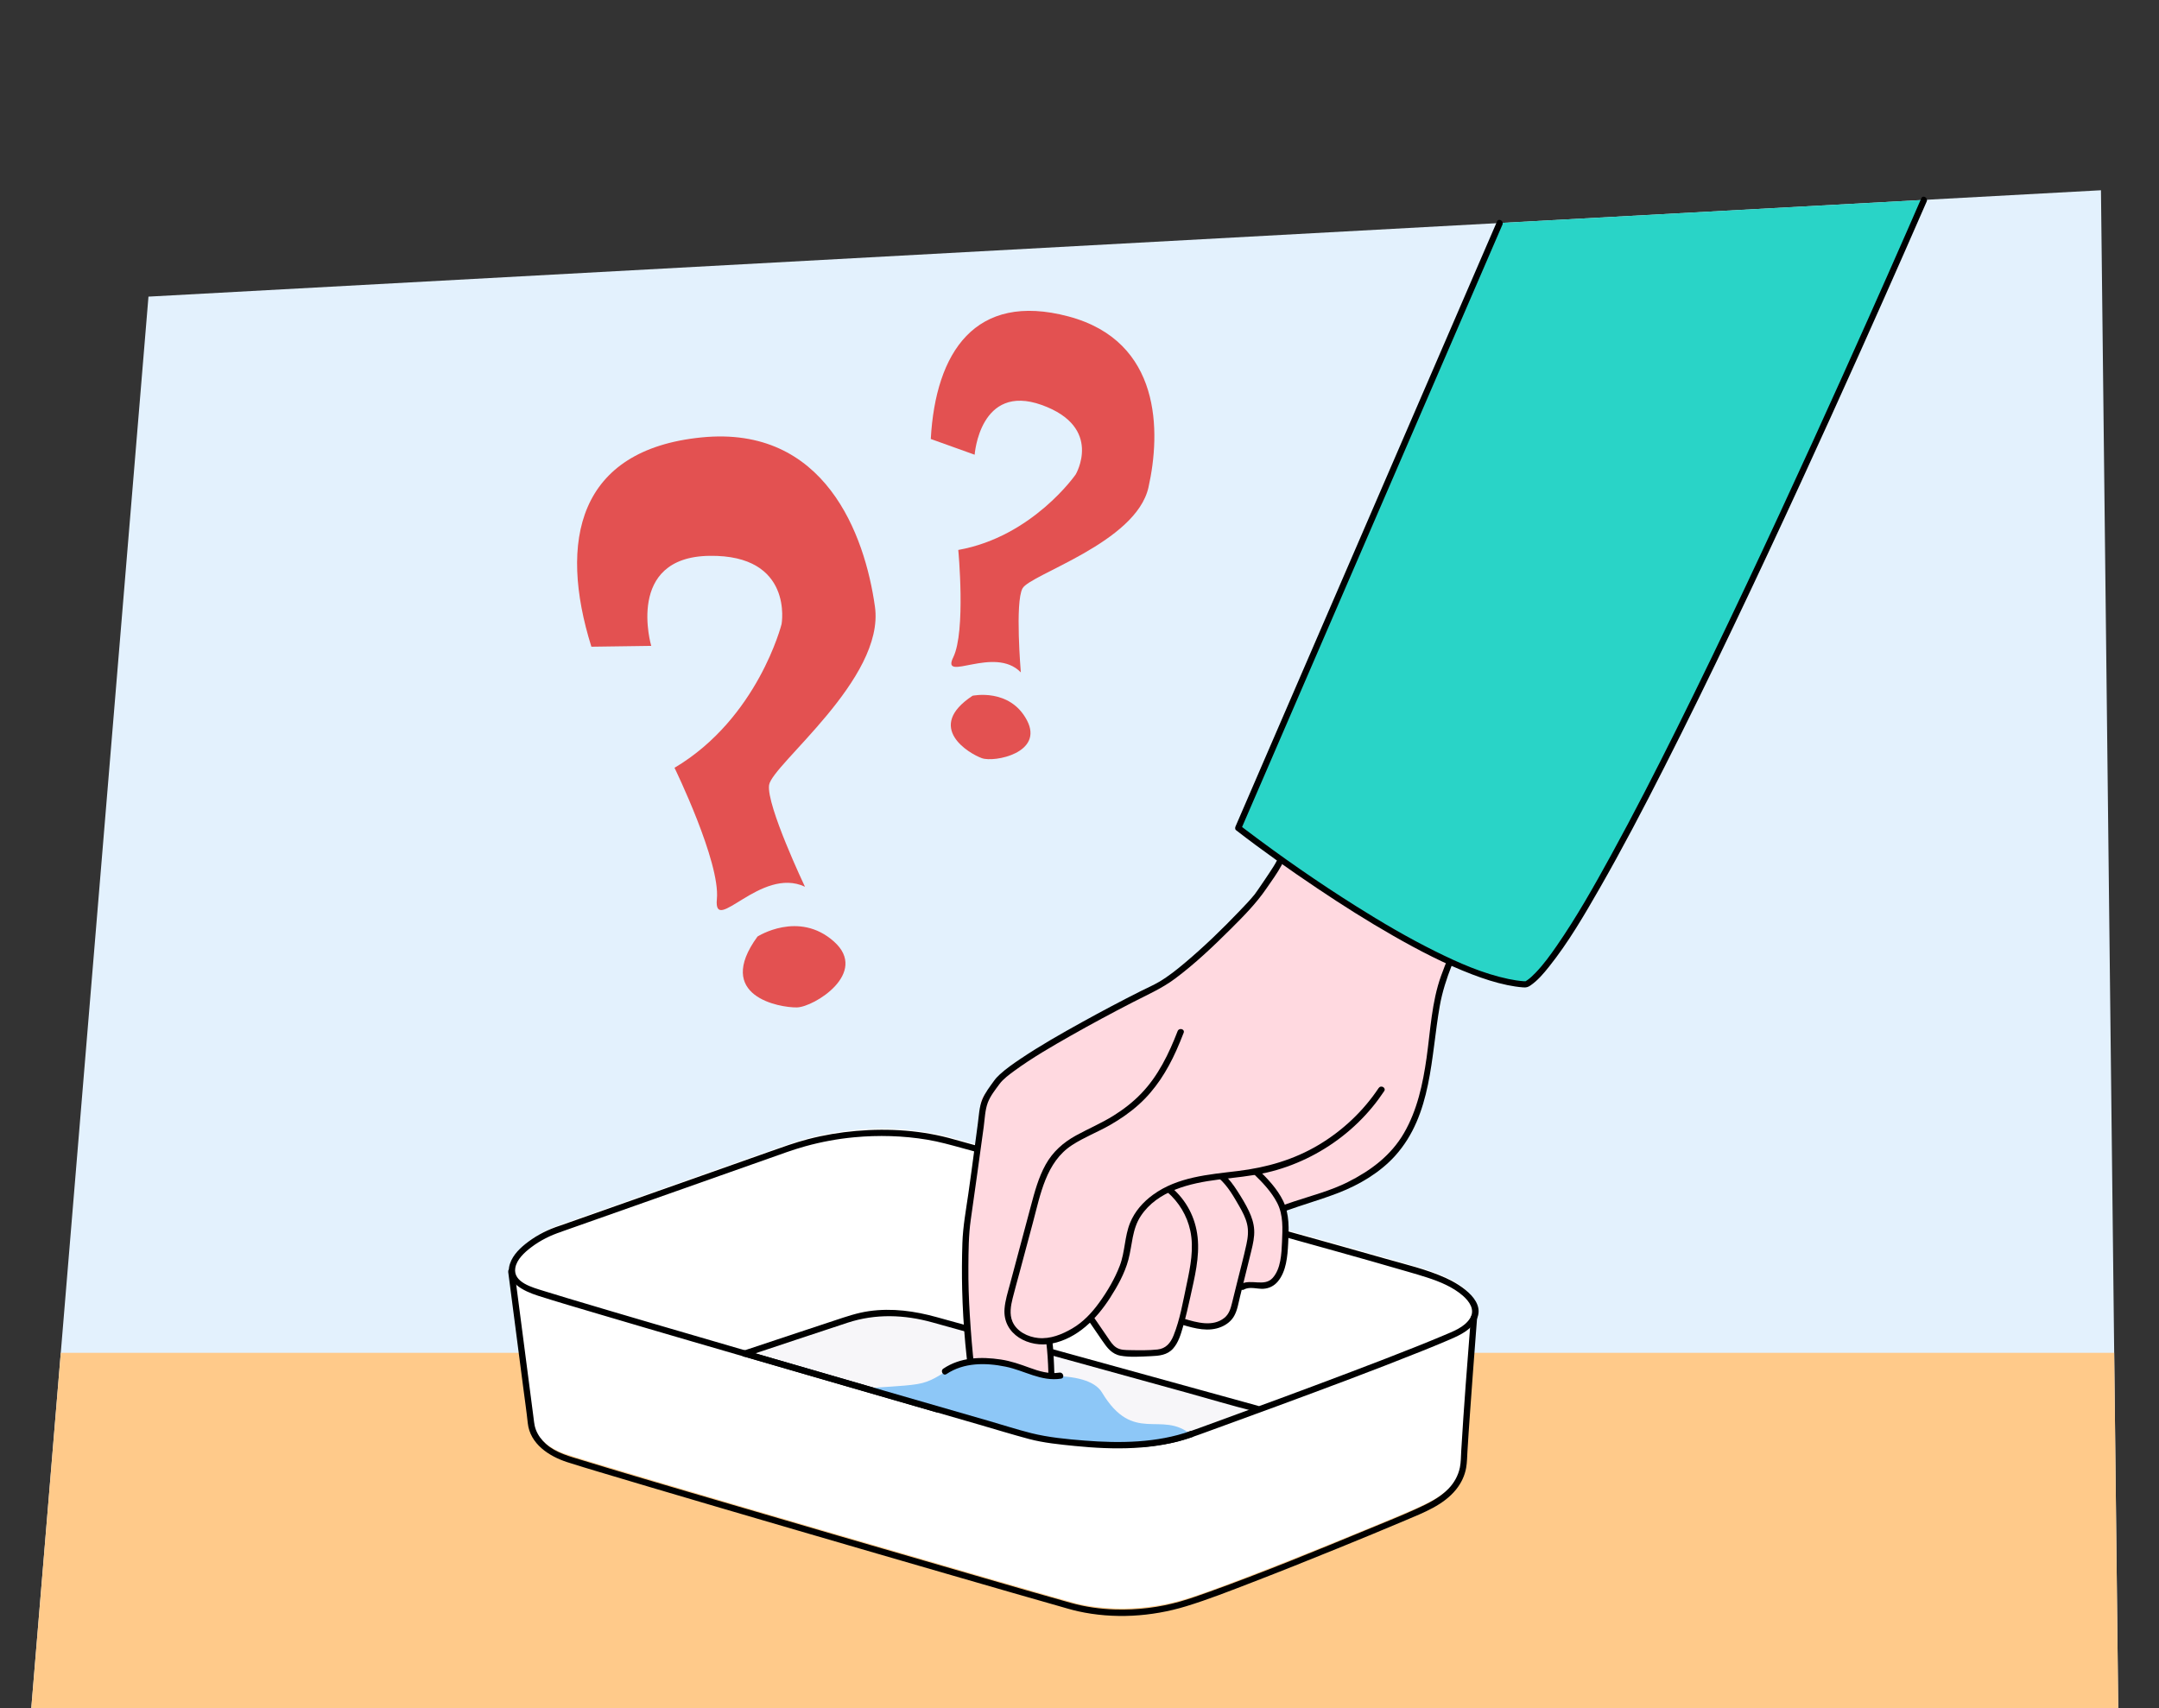 <?xml version="1.0" encoding="UTF-8"?>
<svg id="Voorgrond" xmlns="http://www.w3.org/2000/svg" xmlns:xlink="http://www.w3.org/1999/xlink" viewBox="0 0 690 546">
  <rect x="0" y="0" width="690" height="546" fill="#333333" stroke="none"/>
  <defs>
    <style>
      .cls-1 {
        fill: #ffd9e0;
      }

      .cls-2 {
        fill: #f7f6f9;
      }

      .cls-3 {
        fill: #29d4c7;
      }

      .cls-4 {
        fill: #e3f1fd;
      }

      .cls-5 {
        fill: #ffca8a;
      }

      .cls-6 {
        fill: #e35151;
      }

      .cls-7 {
        fill: #fff;
      }

      .cls-8 {
        fill: #8dc7f7;
      }

      .cls-9 {
        clip-path: url(#clippath);
      }
    </style>
    <clipPath id="clippath">
      <path id="Path_17571-2" data-name="Path 17571" class="cls-4" d="M10,545.93L47.45,94.81l624-34,5.52,485.12H10Z"/>
    </clipPath>
  </defs>
  <g id="Achtergrond_2" data-name="Achtergrond 2">
    <path id="Path_17571" data-name="Path 17571" class="cls-4" d="M10,545.93L47.45,94.81l624-34,5.52,485.12H10Z"/>
    <g class="cls-9">
      <rect class="cls-5" x="4.77" y="432.4" width="798.14" height="135.2"/>
    </g>
  </g>
  <g>
    <path class="cls-7" d="M456.66,406.07c-14.31-4.69-151.83-42.25-151.83-42.25,0,0-24.51-8.15-53.63,2.15-24.09,8.52-71.95,25.41-71.95,25.41-7.77,2.47-16.06,8.52-15.5,13.76h-.25s6.24,48.03,6.24,48.03c0,0,.03,7.75,10.71,11.48,10.67,3.72,158.83,46.75,163.86,47.93,5.03,1.18,18.41,3.41,34.28-1.38s69.83-27.13,75-29.55c5.16-2.42,13.87-6.37,14.31-16.08.44-9.71,3.25-45.77,3.25-45.77h0c2.26-5.01-4.24-10.37-14.5-13.73Z"/>
    <g>
      <path class="cls-2" d="M237.45,432.69c43.47,12.65,91.69,26.53,91.69,26.53,0,0,30.73,6.8,51.47-.68,6.12-2.2,13.62-4.93,21.64-7.88-13.74-3.79-99.79-27.53-104.38-28.82-5-1.41-15.63-3.7-26.56-.12-5.81,1.9-33.45,11.1-33.45,11.1"/>
      <path d="M179.41,393.69c7.92-2.79,15.84-5.59,23.75-8.38,14.21-5.02,28.43-10.04,42.64-15.06,3.84-1.36,7.66-2.78,11.59-3.87,5.1-1.41,10.33-2.38,15.6-2.87,7.76-.73,15.65-.51,23.34.77,3.82.64,7.51,1.68,11.24,2.7,6.45,1.76,12.89,3.53,19.34,5.3,10.29,2.82,20.59,5.65,30.88,8.48,11.87,3.26,23.73,6.54,35.59,9.82,11.05,3.06,22.1,6.13,33.14,9.23,7.87,2.21,15.73,4.41,23.57,6.71,2.03.59,4.07,1.18,6.09,1.84,3.98,1.3,8.14,3,11.34,5.79,2.06,1.8,3.96,4.45,2.33,7.15-1.78,2.96-5.55,4.29-8.58,5.58-2.64,1.12-5.31,2.2-7.97,3.27-7.07,2.83-14.18,5.56-21.3,8.26-15.33,5.82-30.73,11.49-46.14,17.08-3.49,1.27-6.96,2.61-10.57,3.48-4.24,1.01-8.57,1.54-12.92,1.77-7.75.42-15.54-.05-23.22-1.05-4.23-.55-8.35-1.25-12.44-2.43-6.19-1.78-12.37-3.56-18.55-5.35-10.11-2.92-20.23-5.84-30.34-8.77-11.85-3.43-23.7-6.86-35.54-10.31-11.37-3.3-22.73-6.62-34.09-9.95-8.77-2.57-17.53-5.15-26.29-7.78-2.75-.83-5.5-1.66-8.24-2.51-3.4-1.07-9.75-2.68-8.98-7.3.46-2.76,2.97-5.01,5.08-6.61,2.89-2.2,6.22-3.86,9.66-4.97,1.22-.4.7-2.33-.53-1.93-3.57,1.16-7.01,2.84-10.02,5.09-2.44,1.82-4.93,4.12-5.9,7.09-1.92,5.84,4.49,8.76,8.96,10.19,6.24,1.99,12.52,3.82,18.8,5.68,10.28,3.05,20.56,6.06,30.85,9.06,12.07,3.52,24.14,7.03,36.21,10.53,11.49,3.33,22.98,6.66,34.47,9.98,8.68,2.51,17.35,5.01,26.03,7.51,3.58,1.03,7.15,2.2,10.76,3.1,3.16.79,6.47,1.19,9.7,1.62,7.75,1.03,15.62,1.52,23.43,1.11,4.34-.22,8.69-.73,12.94-1.69,3.72-.84,7.27-2.19,10.86-3.49,7.48-2.71,14.95-5.44,22.42-8.2,15.38-5.68,30.75-11.39,45.96-17.49,2.72-1.09,5.44-2.2,8.13-3.35,3.18-1.36,6.67-2.8,8.76-5.7,4.66-6.47-4.29-12.12-9.22-14.35-6.12-2.77-12.88-4.33-19.32-6.17-9.63-2.75-19.28-5.44-28.93-8.13-11.85-3.3-23.7-6.58-35.55-9.85-11.63-3.21-23.26-6.41-34.89-9.6-8.97-2.46-17.95-4.92-26.92-7.38-3.79-1.04-7.6-2.02-11.37-3.11-10.12-2.94-20.95-3.67-31.42-2.75-5.18.45-10.33,1.32-15.37,2.63-4.22,1.1-8.31,2.59-12.42,4.04-7.1,2.51-14.2,5.02-21.3,7.53-13.01,4.59-26.01,9.18-39.02,13.77-2.2.78-4.41,1.55-6.61,2.33-1.21.43-.69,2.36.53,1.93Z"/>
      <path d="M162.41,406.47c.57,4.41,1.15,8.82,1.72,13.23,1.03,7.96,2.07,15.91,3.1,23.87.49,3.76,1.04,7.52,1.44,11.28.71,6.65,6.75,10.6,12.61,12.5,3.35,1.08,6.73,2.09,10.1,3.1,5.7,1.72,11.41,3.41,17.12,5.1,7.32,2.17,14.65,4.32,21.98,6.48,8.23,2.42,16.46,4.82,24.7,7.23,8.38,2.45,16.75,4.89,25.13,7.32,7.89,2.29,15.78,4.58,23.68,6.87,6.65,1.92,13.29,3.84,19.94,5.76,4.68,1.35,9.37,2.69,14.06,4.02,2.17.61,4.33,1.29,6.53,1.78,11.33,2.52,23.46,1.79,34.53-1.59,7.14-2.18,14.12-4.94,21.08-7.62,9.19-3.54,18.34-7.21,27.47-10.92,7.23-2.94,14.45-5.91,21.64-8.96,5.75-2.44,12.13-4.85,16.14-9.86,1.62-2.02,2.76-4.39,3.2-6.95.3-1.72.3-3.48.41-5.21.24-4.05.52-8.11.81-12.16.61-8.65,1.26-17.3,1.92-25.94.12-1.56.24-3.11.36-4.67.1-1.28-1.9-1.28-2,0-1.11,14.22-2.24,28.44-3.08,42.67-.1,1.75-.08,3.56-.43,5.28-.54,2.58-1.83,4.89-3.66,6.78-2.81,2.9-6.51,4.71-10.14,6.37-4.91,2.24-9.94,4.24-14.92,6.3-17,7.03-34.06,14.03-51.37,20.26-3.03,1.09-6.07,2.17-9.16,3.06-6.83,1.96-13.95,2.82-21.05,2.59-4.74-.16-9.41-.82-13.97-2.09-9.36-2.61-18.7-5.33-28.03-8.03-15.43-4.46-30.86-8.94-46.28-13.43-16.12-4.7-32.25-9.41-48.36-14.15-11.15-3.28-22.3-6.55-33.41-9.96-4.08-1.25-8.48-2.33-11.73-5.25-1.38-1.24-2.53-2.75-3.2-4.49-.33-.86-.53-1.83-.59-2.45-.11-1.02-.26-2.04-.39-3.05-1.8-13.86-3.6-27.73-5.41-41.59-.15-1.16-.3-2.33-.45-3.49-.16-1.26-2.17-1.27-2,0h0Z"/>
      <path d="M238.3,433.6c10.86-3.62,21.71-7.24,32.59-10.82,8.92-2.93,18.17-2.6,27.14-.09,2.55.71,5.11,1.42,7.66,2.13,11.32,3.13,22.64,6.26,33.97,9.38,13.18,3.64,26.35,7.27,39.53,10.91,7.29,2.01,14.56,4.22,21.9,6.04.11.03.22.06.32.09,1.24.34,1.77-1.59.53-1.93-6.07-1.67-12.14-3.35-18.21-5.02-12.96-3.58-25.92-7.15-38.88-10.73-11.98-3.31-23.95-6.61-35.93-9.92-3.16-.87-6.32-1.75-9.47-2.62-7.1-1.98-14.38-2.99-21.74-1.94-3.71.53-7.21,1.73-10.74,2.9-3.34,1.11-6.68,2.21-10.02,3.32-6.02,2-12.04,4-18.06,6-.37.12-.74.25-1.11.37-1.22.4-.69,2.34.53,1.93h0Z"/>
    </g>
  </g>
  <g>
    <path class="cls-1" d="M409.81,273.61c-1.32,2.54.45.56-7.67,12.3-2.09,3.03-23.22,25.1-32.83,29.69-8.57,4.08-46.49,23.72-50.88,30.58-1.78,2.78-5.08,3.41-5.04,6.71.16,13.18-1.32,17.92-3.23,30.96-.75,5.08-2.42,11.48-2,16.6.33,4.05.05,8.84.43,13.87,1.28,17.18,2.86,35.87,8.4,52.44.56,1.68,5.47,6.7,9.83,5.1,9.54-3.51,9.22-8.07,8.99-42.45,0-1.06,12.92-6.36,12.09-8.63l7.12,9.32s2.17,2.89,6.79,2.06c1.4-.25,2.61.21,4.03.24,2.66.06.84.03,3.5-.1,1.21-.06,2.45-.15,3.55-.65,2.42-1.1,3.56-3.85,4.35-6.39.33-1.04.63-2.09.91-3.15l.6.22c2.7.81,5.47,1.62,8.29,1.49,2.82-.13,5.75-1.39,7.14-3.85.56-.99.84-2.12,1.12-3.23.44-1.78.88-3.56,1.32-5.34l1.08-.24c2.25-1.41,4.87.17,7.44-.5,2.69-.71,4.16-3.6,4.83-6.29.84-3.36.98-6.85,1.05-10.31.05-2.43.05-4.89-.58-7.23-.1-.36-.21-.71-.34-1.06l.88-.31c4.91-1.79,15.61-4.47,20.26-6.84,4.7-2.4,9.27-5.18,12.97-8.94,5.33-5.42,8.55-12.61,10.47-19.96,1.92-7.35,2.63-14.96,3.61-22.49.72-5.58,1.61-11.2,3.71-16.43,3.54-9.12,7.99-18.17,11.05-26.61,2.62-7.26,5.86-11.93,9.21-18.88,3.42-7.11,6.84-14.22,10.26-21.33,4.18-8.69,8.35-17.37,12.91-25.87,8.76-16.31,18.91-31.86,30.32-46.44l-68.66-25.01c-5.87,18.41-48.36,109.8-57.25,126.95Z"/>
    <path d="M334.35,428.84c.81,6.39.78,12.98.75,19.41-.02,3.74-.1,7.5-.45,11.22-.27,2.87-.61,5.55-2.53,7.77-2.95,3.41-8.09,5.23-11.88,2.1-2.16-1.78-2.9-4.31-3.73-6.87s-1.54-5.16-2.15-7.79c-2.63-11.26-3.7-22.86-4.42-34.38-.32-5.15-.49-10.28-.45-15.44.04-5.02.05-10.02.76-15,1.41-9.9,2.79-19.79,4.14-29.7.34-2.52.41-5.35,1.31-7.74.81-2.14,2.42-4.16,3.77-5.99,1.13-1.53,3.07-2.96,4.69-4.15,5.74-4.2,11.96-7.78,18.14-11.29s13.04-7.19,19.65-10.6c4.63-2.38,9.37-4.44,13.56-7.57,6.36-4.74,12.17-10.26,17.78-15.85,4.09-4.08,8.14-8.15,11.41-12.93,1.68-2.45,3.49-4.88,4.89-7.5.23-.44.43-.88.62-1.34.15-.37,0,0,.15-.36.12-.25.24-.51.37-.76,1.79-3.52,3.53-7.06,5.25-10.61,5.87-12.15,11.59-24.38,17.25-36.62,6.58-14.21,13.07-28.45,19.41-42.77,4.79-10.8,9.63-21.62,13.82-32.67.55-1.47,1.1-2.94,1.57-4.43.39-1.23-1.54-1.75-1.93-.53-1.21,3.78-2.73,7.47-4.23,11.14-2.33,5.69-4.76,11.34-7.22,16.98-6.27,14.36-12.74,28.64-19.28,42.88-6.08,13.24-12.23,26.44-18.52,39.59-2.1,4.4-4.22,8.8-6.4,13.16-.63,1.27-1.34,2.51-1.91,3.81-.1.23-.19.46-.29.68-.11.26.05-.1-.01.04-.05.11-.1.22-.15.33-.33.66-.71,1.29-1.1,1.92-.86,1.37-1.76,2.7-2.66,4.04-.74,1.09-1.49,2.18-2.23,3.27-.37.54-.86,1.26-1.1,1.55-1.51,1.88-3.21,3.62-4.87,5.36-5.49,5.74-11.23,11.31-17.31,16.43-2.64,2.23-5.37,4.42-8.35,6.18-1.9,1.12-3.96,2.01-5.94,3-6.3,3.17-12.54,6.48-18.71,9.89-6.7,3.71-13.39,7.5-19.75,11.78-2.25,1.52-4.52,3.09-6.53,4.93-.66.61-1.29,1.25-1.81,1.98-1.38,1.92-2.94,3.91-3.83,6.11-.97,2.39-1.06,5.2-1.41,7.74-.32,2.35-.63,4.69-.94,7.04-.67,5.12-1.35,10.25-2.09,15.36-.76,5.23-1.72,10.42-1.89,15.71-.16,4.93-.19,9.89-.07,14.82.28,11.47,1.32,23.09,3.21,34.41.91,5.47,2.08,10.92,3.79,16.21.75,2.32,1.44,4.85,3.07,6.73,1.49,1.72,3.52,3.05,5.79,3.37,4.36.61,8.72-2.01,11.13-5.52,1.58-2.31,1.87-5.09,2.14-7.81.74-7.65.56-15.44.24-23.11-.11-2.54-.21-5.11-.53-7.64-.16-1.26-2.16-1.28-2,0h0Z"/>
    <path d="M346.47,420.05c1.95,2.85,3.9,5.7,5.86,8.55,1.5,2.19,3.03,4.23,5.81,4.73,3.09.56,6.47.27,9.59.15,2.69-.11,5.32-.32,7.21-2.47,1.7-1.94,2.44-4.52,3.14-6.95.91-3.15,1.65-6.36,2.35-9.56,1.35-6.2,3.01-12.64,2.32-19.03s-3.62-11.81-8.27-15.86c-.97-.84-2.39.57-1.41,1.41,3.7,3.22,6.31,7.53,7.34,12.34,1.21,5.67.04,11.51-1.15,17.08s-2.11,11.23-4.2,16.43c-.96,2.39-2.44,4.18-5.12,4.47-2.86.31-5.82.25-8.69.2-1.5-.03-3.16.01-4.47-.83-1.18-.75-1.95-2.01-2.72-3.14-1.95-2.85-3.91-5.7-5.86-8.55-.72-1.06-2.46-.06-1.73,1.01h0Z"/>
    <path d="M377.87,423.44c4.05,1.21,8.47,2.39,12.54.63,1.65-.71,3.12-1.86,4.01-3.44,1.06-1.87,1.38-4.15,1.89-6.21,1.2-4.87,2.41-9.73,3.6-14.6.53-2.19,1.05-4.45.92-6.72-.12-2.1-.78-4.08-1.67-5.97-1.05-2.23-2.37-4.37-3.7-6.44-1.26-1.96-2.66-3.88-4.41-5.44-.96-.85-2.38.56-1.41,1.41,2.76,2.44,4.63,5.77,6.45,8.93,1.01,1.77,1.97,3.59,2.45,5.58.53,2.17.29,4.35-.18,6.51-.91,4.21-2.04,8.37-3.07,12.55-.51,2.05-1.01,4.11-1.52,6.16-.45,1.83-.94,3.61-2.47,4.84-3.7,2.98-8.82,1.48-12.9.27-1.24-.37-1.76,1.56-.53,1.93h0Z"/>
    <path d="M397.58,412.17c1.88-1.04,4.18-.12,6.2-.24,1.82-.11,3.41-.91,4.59-2.31,2.74-3.25,3.11-8.1,3.32-12.15.23-4.58.46-9.36-1.59-13.59-1.89-3.9-5.01-7.15-8.08-10.14-.92-.9-2.34.52-1.41,1.41,2.87,2.79,5.75,5.77,7.59,9.37,1.97,3.85,1.7,8.27,1.52,12.47-.16,3.7-.35,8.55-2.98,11.47-2.68,2.97-6.94.19-10.16,1.98-1.13.62-.12,2.35,1.01,1.73h0Z"/>
    <path d="M410.54,387.16c5.73-2.08,11.61-3.72,17.29-5.92,6.65-2.58,13.27-6.5,18.07-11.84,11.8-13.14,11.35-31.52,14.24-47.88,1.6-9.05,5.66-17.3,9.27-25.67,1.71-3.96,3.32-7.95,4.84-12s3.4-7.57,5.37-11.23c4.32-8.01,8.09-16.32,12.04-24.52,4.07-8.47,8.11-16.96,12.45-25.3,8.19-15.75,17.64-30.83,28.27-45.05,1.34-1.78,2.69-3.55,4.06-5.31.78-1-.62-2.43-1.41-1.41-10.74,13.75-20.4,28.32-28.81,43.6-8.93,16.21-16.59,33.13-24.61,49.8-1.81,3.75-3.86,7.37-5.76,11.07-1.91,3.71-3.35,7.55-4.86,11.43-3.28,8.41-7.39,16.5-10.44,25-3.01,8.36-3.39,17.46-4.63,26.19-1.18,8.31-2.97,16.72-7.23,24.06-4.17,7.18-10.62,11.97-17.94,15.65-5.42,2.73-11.48,4.3-17.22,6.2-1.17.39-2.34.78-3.5,1.2s-.68,2.37.53,1.93h0Z"/>
    <g>
      <path class="cls-1" d="M441.49,348.25c-8.74,13.21-22.87,22.73-38.39,25.88-7.75,1.57-15.79,1.61-23.43,3.66-7.64,2.05-15.24,6.7-17.86,14.16-1.23,3.5-1.26,7.32-2.3,10.88-1.44,4.93-5.39,11.66-8.59,15.67-3.91,4.9-7.45,7.44-13.36,9.51-5.91,2.08-13.88-.43-15.32-6.53-.63-2.68.09-5.48.8-8.15,2.51-9.37,5.02-18.75,7.53-28.12,1.69-6.32,3.58-12.98,8.29-17.52,3.48-3.35,8.12-5.15,12.42-7.36,14.21-7.31,20.31-15.59,26.05-30.5"/>
      <path d="M440.62,347.75c-4.91,7.37-11.47,13.56-19.06,18.12-8.02,4.81-16.74,7.3-25.97,8.42-9.34,1.14-19.22,1.86-27.09,7.59-3.18,2.31-5.83,5.3-7.33,8.97-1.79,4.38-1.6,9.27-3.29,13.69-1.6,4.19-3.95,8.18-6.57,11.8-2.35,3.26-5.15,6.25-8.65,8.29-3.26,1.9-6.99,3.41-10.82,3.04-3.32-.33-6.9-2.05-8.27-5.26-1.01-2.38-.53-5.05.07-7.46.67-2.68,1.42-5.34,2.14-8.01,1.45-5.4,2.89-10.8,4.34-16.21,2.39-8.92,4.16-19.28,12.47-24.7,3.84-2.51,8.18-4.16,12.16-6.43,3.26-1.87,6.38-4.01,9.18-6.53,5.31-4.76,9.1-10.81,12-17.27.84-1.87,1.62-3.78,2.36-5.69.46-1.2-1.47-1.72-1.93-.53-2.79,7.21-6.21,14.31-11.62,19.93-2.63,2.74-5.64,5.07-8.86,7.08-3.85,2.41-8.02,4.16-11.99,6.34-4.08,2.24-7.43,5.21-9.71,9.31-2.28,4.1-3.51,8.69-4.71,13.2-1.49,5.56-2.98,11.12-4.46,16.68-.74,2.78-1.49,5.56-2.23,8.34-.69,2.58-1.53,5.19-1.74,7.86-.64,8.28,7.87,12.59,15.15,11.12,8.16-1.65,14.26-7.88,18.58-14.61,2.4-3.74,4.68-7.83,5.84-12.15,1.29-4.79,1.16-9.78,4.01-14.06,5.35-8.04,15.67-10.43,24.62-11.57,5.23-.67,10.51-1.09,15.65-2.27,4.35-1,8.57-2.51,12.6-4.44,8.08-3.87,15.34-9.5,21.05-16.41,1.37-1.65,2.64-3.38,3.83-5.16.72-1.07-1.02-2.08-1.73-1.01h0Z"/>
    </g>
    <g>
      <path class="cls-3" d="M479.3,71.28l-83.55,193.35s62.67,48.63,92,50.02c24-12.51,127.17-250.76,127.17-250.76"/>
      <path d="M478.44,70.78c-.75,1.73-1.49,3.45-2.24,5.18-2.03,4.7-4.06,9.39-6.09,14.09-2.99,6.91-5.97,13.83-8.96,20.74-3.66,8.47-7.32,16.93-10.98,25.4-4.01,9.28-8.02,18.55-12.03,27.83l-12.14,28.09-11.32,26.19c-3.18,7.35-6.35,14.7-9.53,22.05-2.29,5.31-4.59,10.62-6.88,15.93-1.09,2.51-2.18,5.03-3.26,7.54-.05.11-.09.21-.14.32-.16.37-.22.92.16,1.21,8.43,6.54,17.19,12.7,26.05,18.65,7.92,5.32,16,10.43,24.28,15.16,8.11,4.63,16.45,8.97,25.19,12.31,3.65,1.39,7.38,2.61,11.21,3.4,1.66.34,3.35.6,5.04.73.97.08,1.54-.08,2.3-.6,2.32-1.58,4.2-3.81,5.94-5.99,6.21-7.78,11.28-16.5,16.22-25.12,7.17-12.51,13.86-25.3,20.39-38.16,7.59-14.93,14.94-29.99,22.16-45.11,7.37-15.42,14.6-30.9,21.74-46.42,6.42-13.95,12.76-27.92,19.04-41.93,4.72-10.53,9.41-21.08,14.06-31.64,2.28-5.19,4.56-10.38,6.82-15.57.1-.22.19-.44.29-.66.51-1.17-1.22-2.19-1.73-1.01-1.53,3.54-3.08,7.06-4.62,10.59-4.1,9.34-8.22,18.66-12.38,27.97-5.9,13.23-11.86,26.44-17.88,39.63-6.96,15.23-13.99,30.43-21.14,45.57-7.24,15.34-14.6,30.62-22.16,45.8-6.75,13.55-13.65,27.04-20.93,40.32-5.44,9.91-11.01,19.82-17.45,29.12-2.07,2.98-4.11,5.81-6.62,8.44-.46.48-.94.95-1.43,1.4-.53.47-.79.69-1.17.95-.18.12-.36.24-.54.36-.09.06-.19.12-.29.17-.05.02-.09.06-.14.08.64-.21-.11-.14-.29-.16-1.65-.12-3.29-.38-4.91-.72-8.16-1.71-15.94-5.16-23.38-8.85-8.68-4.31-17.06-9.22-25.25-14.38-12.12-7.62-23.91-15.81-35.32-24.45-.46-.35-.92-.7-1.38-1.05-.11-.09-.24-.22-.37-.28-.16-.07.24.19.06.05l.16,1.21c.75-1.73,1.49-3.45,2.24-5.18,2.03-4.7,4.06-9.39,6.09-14.09,2.99-6.91,5.97-13.83,8.96-20.74,3.66-8.47,7.32-16.93,10.98-25.4,4.01-9.28,8.02-18.55,12.03-27.83,4.05-9.36,8.09-18.73,12.14-28.09l11.32-26.19c3.18-7.35,6.35-14.7,9.53-22.05,2.29-5.31,4.59-10.62,6.88-15.93,1.09-2.51,2.18-5.03,3.26-7.54.05-.11.09-.21.14-.32.51-1.17-1.22-2.19-1.73-1.01h0Z"/>
    </g>
  </g>
  <path class="cls-7" d="M299.31,450.61l9.16,23.39,15.51,19.11s13.32-3.56,14.86-4.39,22.42-14.83,22.81-15.33,3.5-11.94,3.5-11.94l-20.78-5.83-45.06-5Z"/>
  <path class="cls-8" d="M276.67,443.84c3.99-.53,11.71-.66,16.53-1.45,8.89-1.47,9.93-8.35,23.89-6.84,7.54.81,12.47,4.36,18.08,4.27,8.29-.13,14.71,1.43,17.01,5.25,10.08,16.76,18.99,5.55,28.44,13.47,0,0-12.33,4.19-24.73,3.51-12.4-.68-16.32-.13-28.47-3.55s-50.73-14.65-50.73-14.65Z"/>
  <path d="M380.53,457.39c-10.75,3.83-22.64,3.95-33.9,3.06-5.66-.45-11.54-1-17.06-2.38-4.54-1.14-9.02-2.6-13.52-3.9-10.69-3.08-21.38-6.17-32.06-9.26-15.27-4.42-30.54-8.84-45.81-13.28-1.24-.36-1.77,1.57-.53,1.93,25.06,7.29,50.12,14.54,75.2,21.77,5.32,1.54,10.63,3.18,15.98,4.61,4.74,1.26,9.83,1.75,14.69,2.24,12.39,1.24,25.67,1.37,37.54-2.85,1.2-.43.69-2.36-.53-1.93h0Z"/>
  <path d="M302.49,439.19c5.57-3.73,12.52-3.66,18.87-2.37,6.05,1.22,11.35,4.84,17.74,3.84,1.27-.2.73-2.13-.53-1.93-3.29.52-6.44-.43-9.5-1.55-3.04-1.11-5.99-2.16-9.21-2.64-6.33-.94-12.9-.76-18.38,2.92-1.06.71-.06,2.45,1.01,1.73h0Z"/>
  <g>
    <path class="cls-6" d="M189,206.71l19.13-.27s-8.41-28.4,18.6-28.78c27.01-.39,23.06,21.81,23.06,21.81,0,0-7.56,30.1-34.22,45.94,0,0,14.69,30.14,13.54,41.97-1.14,11.83,14.04-10.61,28.15-3.95,0,0-12.36-26-11.47-32.5.89-6.5,37.05-33.93,33.84-56.98s-15.98-58.09-55.44-54.14c-39.47,3.94-45.79,33.05-35.18,66.92Z"/>
    <path class="cls-6" d="M242.09,299.35s13.17-8.45,24.43,1.59c11.26,10.03-6.36,20.96-11.84,21.06s-26.53-3.54-12.59-22.65Z"/>
  </g>
  <g>
    <path class="cls-6" d="M297.47,140.31l14.02,5.03s1.64-23,21.44-15.9c19.8,7.11,10.85,22.21,10.85,22.21,0,0-13.75,19.88-37.52,24.13,0,0,2.46,25.99-1.61,34.31-4.07,8.31,13.14-3.9,21.6,4.82,0,0-1.9-22.34.53-26.84,2.43-4.5,36.3-14.6,40.26-32.29,3.97-17.69,4.25-46.72-25.61-54.65-29.85-7.92-42.43,11.57-43.96,39.16Z"/>
    <path class="cls-6" d="M310.82,222.38s11.91-2.55,17.38,7.84-10.37,13.54-14.39,12.12c-4.02-1.42-18.37-9.84-2.98-19.96Z"/>
  </g>
</svg>